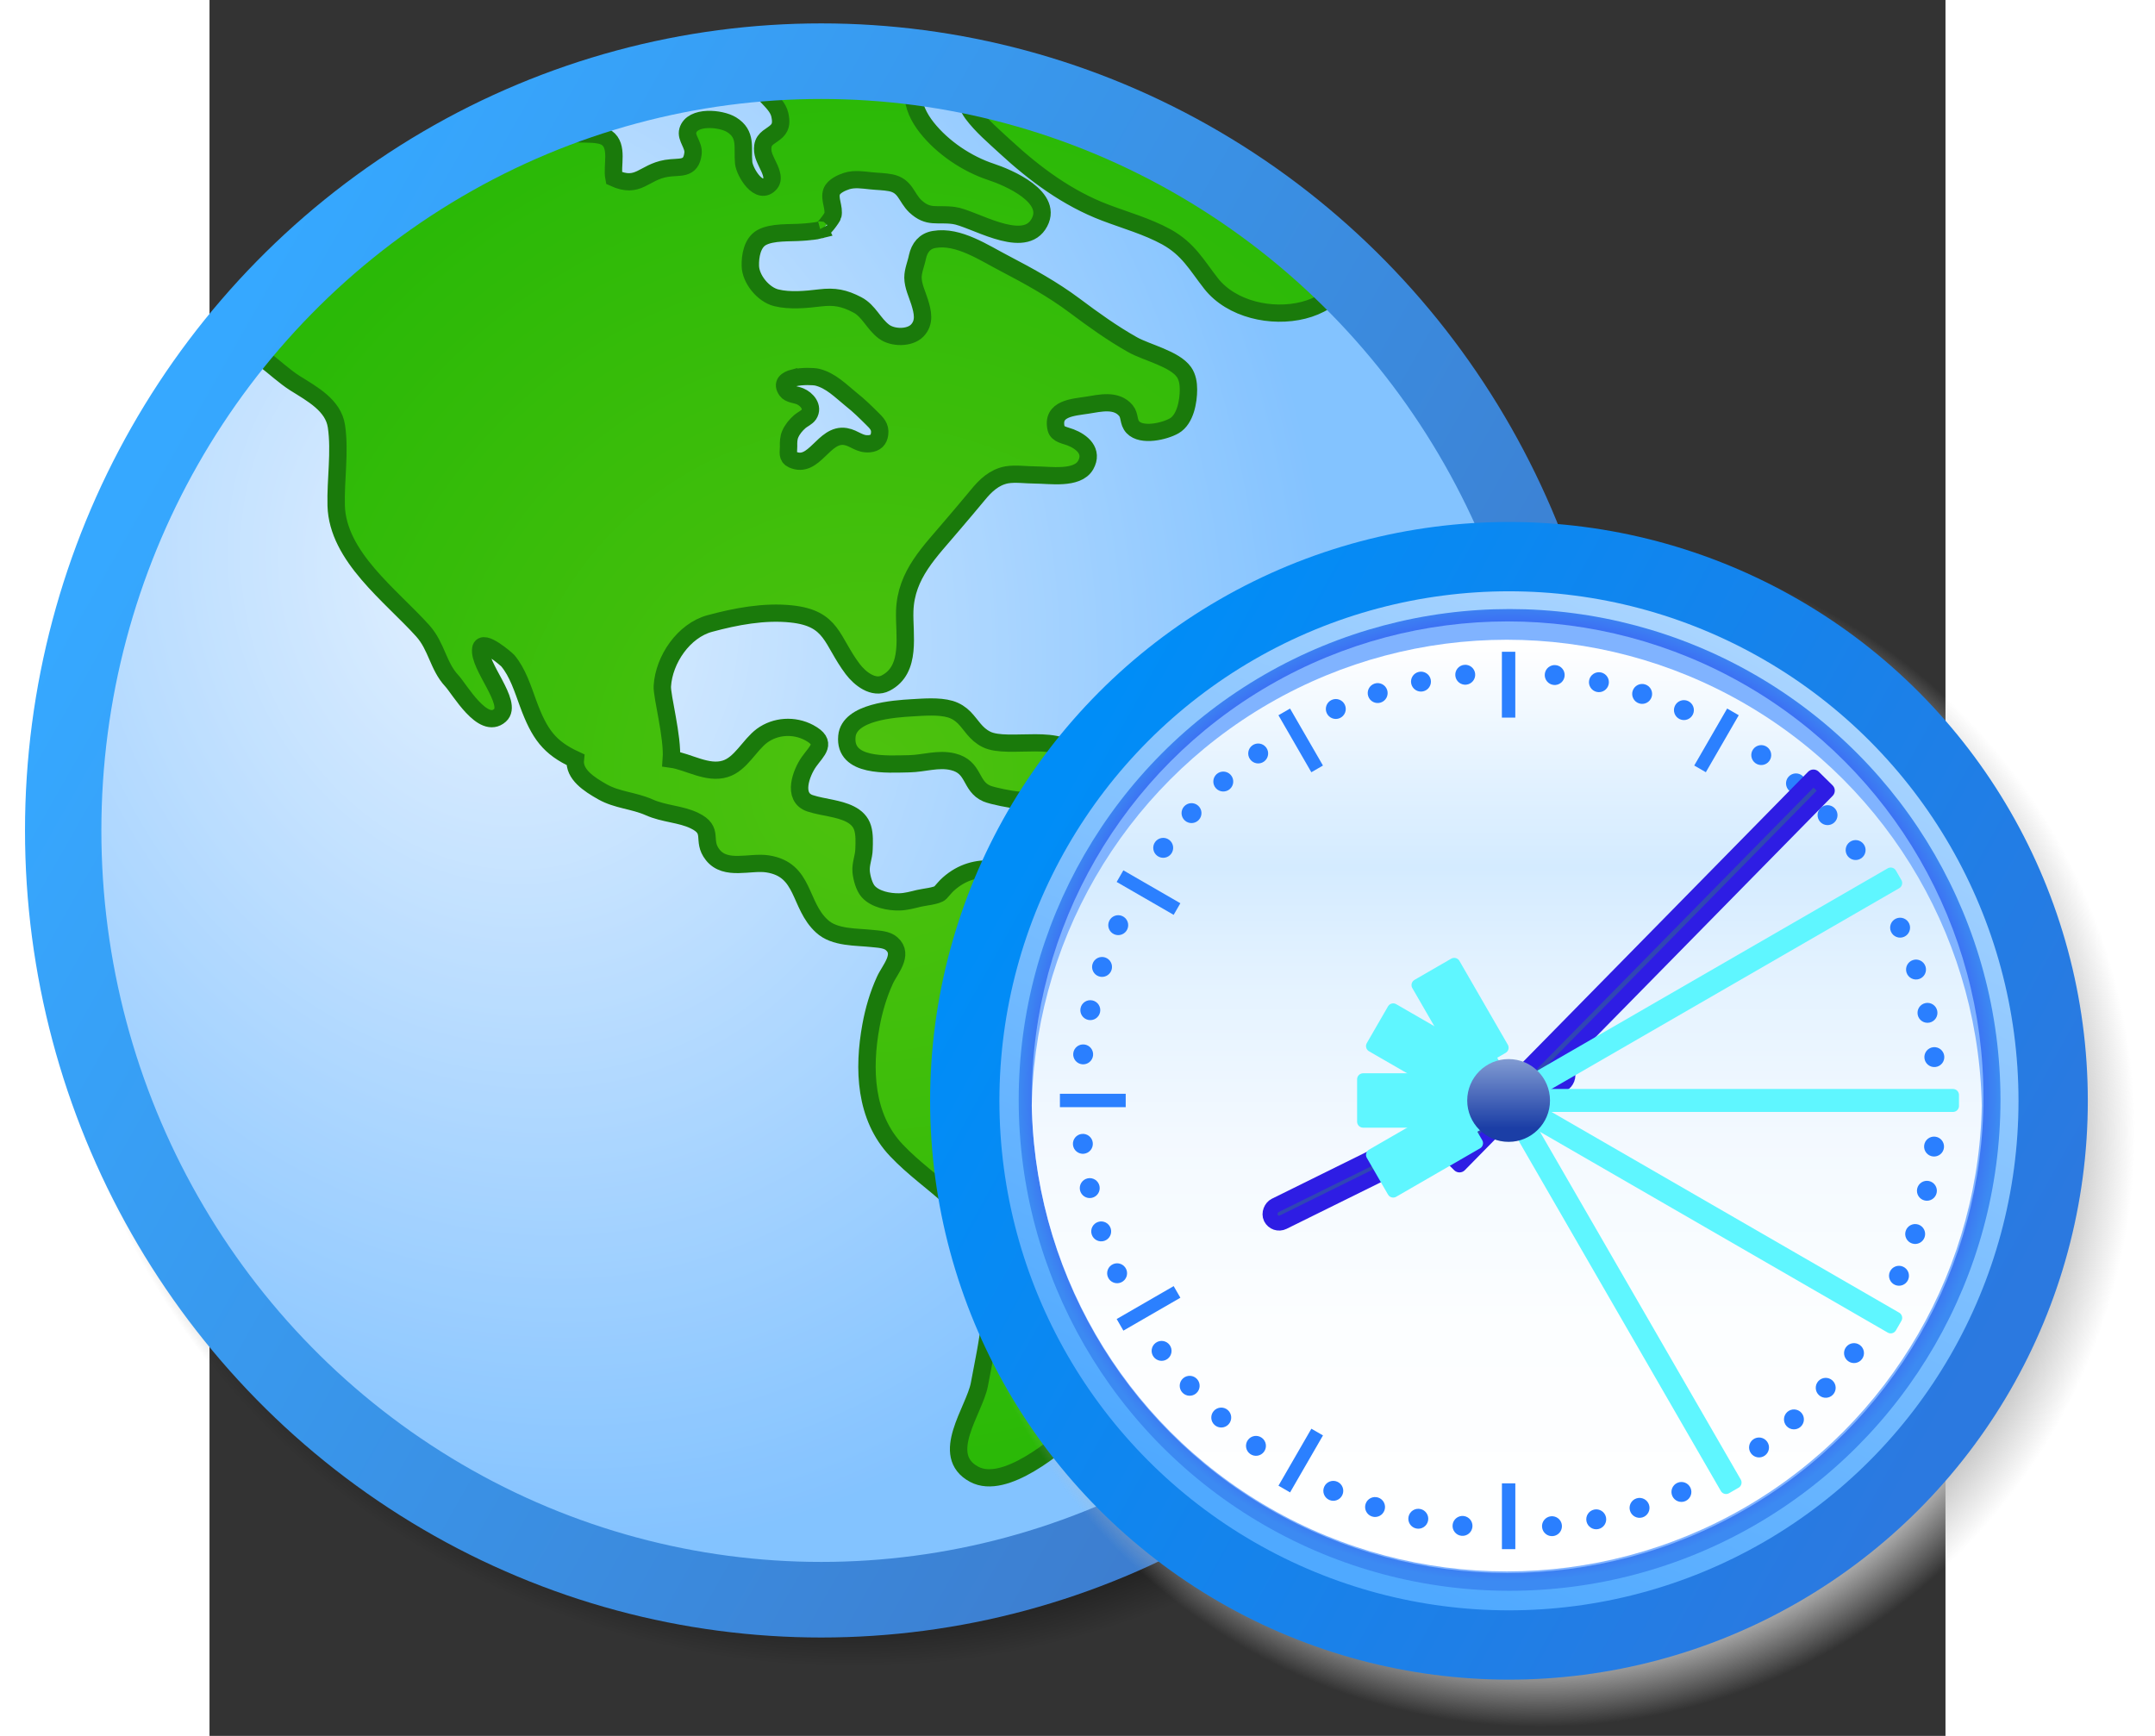 <?xml version="1.0" encoding="UTF-8" standalone="no"?>
<svg xmlns="http://www.w3.org/2000/svg" xmlns:xlink="http://www.w3.org/1999/xlink" width="360" height="290" version="1.0" viewBox="0 0 62 62">
  <rect x="0" y="0" width="62" height="62" fill="#333333" stroke="none"/>
  <defs>
    <linearGradient xlink:href="#a" id="e" x1="54.51" x2="9.547" y1="41.179" y2="16.249" gradientUnits="userSpaceOnUse" spreadMethod="pad">
      <stop offset="0" stop-color="#3e79ca"/>
      <stop offset="1" stop-color="#36a8ff"/>
    </linearGradient>
    <linearGradient id="i">
      <stop offset="0" stop-color="#4ec20e"/>
      <stop offset="1" stop-color="#2ab907"/>
    </linearGradient>
    <linearGradient id="a" x1="52.778" x2="22.014" y1="-13.239" y2="51.987" gradientUnits="userSpaceOnUse">
      <stop offset="0" stop-color="#d8ebff"/>
      <stop offset="1" stop-color="#4fa9ff"/>
    </linearGradient>
    <linearGradient xlink:href="#a" id="b" x1="54.51" x2="9.547" y1="41.179" y2="16.249" gradientUnits="userSpaceOnUse" spreadMethod="pad">
      <stop offset="0" stop-color="#2b79e0"/>
      <stop offset="1" stop-color="#008df7"/>
    </linearGradient>
    <linearGradient id="c" x1="61.626" x2="61.626" y1="-551.25" y2="-652.25" gradientTransform="matrix(1 0 0 -1 0 -538)" gradientUnits="userSpaceOnUse">
      <stop offset="0" stop-color="#fff"/>
      <stop offset=".148" stop-color="#e1f1ff"/>
      <stop offset=".236" stop-color="#d4ebff"/>
      <stop offset=".35" stop-color="#e3f2ff"/>
      <stop offset=".526" stop-color="#f3f9ff"/>
      <stop offset=".726" stop-color="#fcfeff"/>
      <stop offset="1" stop-color="#fff"/>
    </linearGradient>
    <linearGradient id="d" x1="62.406" x2="62.406" y1="-595" y2="-603.187" gradientTransform="matrix(1 0 0 -1 0 -538)" gradientUnits="userSpaceOnUse">
      <stop offset="0" stop-color="#8ba4d6"/>
      <stop offset="1" stop-color="#1b3ea6"/>
    </linearGradient>
    <linearGradient xlink:href="#a" id="t" x1="52.778" x2="22.014" y1="-13.239" y2="51.987" gradientUnits="userSpaceOnUse"/>
    <linearGradient xlink:href="#b" id="u" x1="54.51" x2="9.547" y1="41.179" y2="16.249" gradientUnits="userSpaceOnUse" spreadMethod="pad"/>
    <linearGradient xlink:href="#c" id="w" x1="61.626" x2="61.626" y1="-551.25" y2="-652.25" gradientTransform="matrix(1 0 0 -1 0 -538)" gradientUnits="userSpaceOnUse"/>
    <linearGradient xlink:href="#d" id="D" x1="62.406" x2="62.406" y1="-595" y2="-603.187" gradientTransform="matrix(.267 0 0 -.267 26.924 -123.357)" gradientUnits="userSpaceOnUse"/>
    <linearGradient xlink:href="#e" id="k" x1="55.454" x2="9.547" y1="42.753" y2="16.249" gradientTransform="matrix(1.185 0 0 1.221 -3.562 -4.774)" gradientUnits="userSpaceOnUse"/>
    <linearGradient xlink:href="#e" id="r" x1="55.454" x2="9.547" y1="42.753" y2="16.249" gradientTransform="matrix(1.071 0 0 1.098 -2.265 -3.119)" gradientUnits="userSpaceOnUse"/>
    <radialGradient id="f">
      <stop offset="0" stop-color="silver"/>
      <stop offset=".88" stop-color="silver"/>
      <stop offset="1" stop-color="silver" stop-opacity="0"/>
    </radialGradient>
    <radialGradient id="g" cx="61.833" cy="-600.166" r="53.001" gradientTransform="matrix(1 0 0 -1 0 -538)" gradientUnits="userSpaceOnUse">
      <stop offset=".951" stop-color="#3c6bf3"/>
      <stop offset="1" stop-color="#3c8af2"/>
    </radialGradient>
    <radialGradient xlink:href="#f" id="s" cx="32.5" cy="29.5" r="26.5" fx="32.5" fy="29.5" gradientUnits="userSpaceOnUse"/>
    <radialGradient xlink:href="#g" id="v" cx="61.833" cy="-600.166" r="53.001" gradientTransform="matrix(.267 0 0 -.267 27.105 -123.609)" gradientUnits="userSpaceOnUse"/>
    <radialGradient xlink:href="#h" id="l" cx="31.386" cy="32.356" r="26.5" fx="31.386" fy="32.356" gradientTransform="matrix(.892 -.005 .005 .83 3.17 4.906)" gradientUnits="userSpaceOnUse"/>
    <radialGradient id="h">
      <stop offset="0" stop-opacity=".312"/>
      <stop offset=".88" stop-opacity=".606"/>
      <stop offset="1" stop-opacity="0"/>
    </radialGradient>
    <radialGradient xlink:href="#a" id="m" cx="16.353" cy="26.318" r="26.8" fx="16.353" fy="26.318" gradientTransform="matrix(.414 1.283 -1.072 .335 40.293 -7.941)" gradientUnits="userSpaceOnUse"/>
    <radialGradient xlink:href="#i" id="o" cx="67.994" cy="60.526" r="59.656" fx="67.994" fy="60.526" gradientTransform="matrix(.432 0 0 .436 3.185 2.591)" gradientUnits="userSpaceOnUse"/>
    <radialGradient xlink:href="#i" id="p" cx="67.994" cy="60.526" r="59.656" fx="67.994" fy="60.526" gradientTransform="matrix(.432 0 0 .436 3.185 2.591)" gradientUnits="userSpaceOnUse"/>
    <radialGradient xlink:href="#i" id="q" cx="67.994" cy="60.526" r="59.656" fx="67.994" fy="60.526" gradientTransform="matrix(.432 0 0 .436 3.185 2.591)" gradientUnits="userSpaceOnUse"/>
    <clipPath id="x">
      <use xlink:href="#j" width="62" height="62" overflow="visible"/>
    </clipPath>
    <clipPath id="n" clipPathUnits="userSpaceOnUse">
      <ellipse cx="31.088" cy="30.683" fill="none" stroke="url(#k)" stroke-width="2.783" rx="28.085" ry="28.511"/>
    </clipPath>
    <circle id="j" cx="61.625" cy="61.875" r="51.375"/>
  </defs>
  <g transform="matrix(.98 0 0 .97 -8.463 -.327)">
    <circle cx="32.5" cy="29.5" r="26.5" fill="url(#l)" transform="matrix(1.235 0 0 1.248 -6.564 -5.169)"/>
    <circle cx="31" cy="30.5" r="28.5" fill="url(#m)"/>
    <circle cx="31" cy="30.5" r="28.5" fill="#fff" opacity=".298"/>
    <g stroke="#1a7a0b" stroke-width=".634" clip-path="url(#n)">
      <path fill="url(#o)" d="M50.274 38.566c-.454-.341-1.378-.756-1.892-.834-.877-.134-1.352.173-1.763-.756-.341-.773-.596-1.257-1.205-1.897-1.175-1.227-2.238-1.771-3.832-2.385h-2.713c-1.141-.311-2.286-.717-3.301.19-.108.095-.199.216-.298.324-.112.121-.618.164-.782.207-.229.056-.471.125-.713.13-.372.009-.881-.091-1.136-.385-.147-.169-.233-.501-.255-.722-.026-.294.099-.549.104-.83.009-.251.022-.54-.048-.778-.143-.497-.704-.639-1.141-.734-.259-.056-.514-.095-.778-.181-.661-.225-.32-1.128-.039-1.529.285-.41.696-.696.009-1.071-.553-.298-1.231-.251-1.72.112-.467.354-.773 1.041-1.339 1.218-.648.207-1.352-.268-1.966-.354.06-.817-.35-2.32-.328-2.692.06-.981.782-2.044 1.728-2.303.946-.259 1.987-.458 2.968-.354 1.516.16 1.452.972 2.242 2.031.259.346.756.752 1.205.514.955-.501.661-1.789.691-2.657.048-1.352.916-2.169 1.745-3.167.307-.367.618-.73.92-1.102.272-.337.592-.652 1.05-.739.32-.056.713.004 1.037.004.527 0 1.534.177 1.841-.363.285-.51-.134-.86-.557-1.024-.173-.069-.467-.104-.518-.32-.177-.756.635-.782 1.141-.864.458-.073 1.05-.225 1.4.199.156.19.078.419.255.614.324.35 1.158.151 1.508-.052.406-.238.518-.903.518-1.335 0-.225-.035-.458-.164-.644-.346-.493-1.361-.717-1.871-1.007-.743-.423-1.434-.925-2.113-1.439-.795-.601-1.663-1.084-2.54-1.547-.756-.393-1.694-1.046-2.579-.89-.346.056-.536.307-.609.639-.048.251-.164.505-.164.765.004.315.151.605.242.899.112.367.203.743-.086 1.05-.277.289-.89.281-1.21.043-.389-.294-.549-.765-.976-.989-.475-.251-.83-.32-1.361-.255-.497.06-1.093.121-1.59-.004-.475-.117-.938-.691-.946-1.179-.009-.35.069-.838.402-1.033.393-.225 1.046-.168 1.486-.203.091-.004.177-.013.259-.022.013-.004.026-.004.039-.004.013-.004.03-.004.043-.004.125-.017.242-.03.324-.052-.004-.009-.017-.017-.022-.026.069.13.462-.441.475-.505.069-.285-.143-.618-.039-.886.078-.199.359-.324.544-.385.289-.091.588-.039.881-.009.238.026.493.026.726.073.54.112.557.536.894.864.484.454.778.255 1.408.341.678.091 2.458 1.257 3.063.346.674-1.015-1.141-1.763-1.702-1.949-.886-.294-1.767-.894-2.346-1.629-.285-.363-.51-.804-.501-1.279.013-.385 0-.976.359-1.223.086-.056.181-.091.281-.095.177-.017.372-.026.518.06.216.134.393.393.505.614.238.475.156.929.497 1.404.341.462.786.838 1.201 1.227 1.076 1.002 2.264 1.892 3.642 2.419.743.285 1.525.505 2.229.894.799.449 1.093 1.028 1.625 1.715 1.491 1.914 5.863 1.292 4.839-1.728-.769-2.264-2.273-4.204-4.277-5.431-.963-.588-1.828-1.404-2.8-1.949-1.218-.678-2.679-.886-4.035-1.11C37.261.3 35.688.179 34.068.105c-1.179-.052-2.428-.242-3.409.553-.523.419-2.061 1.875-2.091 2.48-.03.579.73.89.851 1.421.048.229.065.432-.112.605-.194.19-.462.251-.505.553-.035.264.065.441.168.665.082.173.259.505.108.7-.402.505-.942-.406-.976-.752-.052-.562.125-1.05-.445-1.404-.385-.238-1.43-.341-1.59.22-.078.268.225.527.19.838-.073.631-.493.471-.972.553-.838.143-1.011.769-1.91.354-.086-.449.173-1.175-.264-1.478-.35-.238-1.136-.065-1.529-.22-.985-.397-1.853-.523-2.903-.212-1.11.333-2.221.989-3.292 1.521-1.378.683-3.534-.194-4.658.812l-.022.194c-.925-.009-1.309.138-1.957.998-.467.618-.704 1.214-.985 1.897-.212.518-.652.994-.734 1.573-.052.406-.022.92.039 1.322.03.225 2.031-.385 2.286-.354.929.121 1.646 1.02 2.389 1.499.635.402 1.404.817 1.516 1.59.138.933-.035 1.974-.009 2.921.052 1.879 1.996 3.31 3.154 4.61.514.579.557 1.3 1.063 1.845.281.307 1.132 1.832 1.754 1.266.497-.449-.804-1.823-.7-2.454.056-.385.929.385.981.441.363.432.553 1.054.743 1.577.41 1.128.773 1.629 1.72 2.07-.056.54.497.903.989 1.184.54.307 1.128.315 1.702.57.544.246 1.141.242 1.646.488.752.363.246.722.67 1.262.471.605 1.365.233 2.0.333 1.361.212 1.132 1.512 1.979 2.294.462.436 1.253.389 1.836.454.229.026.527.03.709.194.454.402-.078.955-.251 1.348-.238.527-.402 1.093-.505 1.663-.289 1.59-.229 3.366.929 4.597 1.262 1.344 2.804 1.953 3.284 3.871.41 1.603.03 3.171-.264 4.753-.181.951-1.482 2.601-.19 3.301 1.123.609 3.033-1.067 3.767-1.707 1.733-1.512 4.022-2.432 5.163-4.554.54-1.007 1.02-2.07 1.966-2.765.497-.367 1.071-.609 1.603-.916 1.128-.644 1.802-2.013 2.307-3.15.596-1.378.048-2.156-1.033-2.964zM29.929 14.251c.307-.073.722-.056.851-.026.497.121.864.51 1.244.821.277.22.51.454.756.7.16.16.311.302.277.566-.026.229-.156.341-.363.363-.376.039-.544-.207-.881-.264-.799-.134-1.132 1.214-1.931.847-.203-.095-.143-.264-.143-.48-.004-.164 0-.311.06-.454.078-.181.203-.333.354-.467.095-.082.251-.147.324-.255.177-.277-.073-.57-.324-.674-.156-.065-.385-.069-.484-.207-.186-.264-.004-.402.259-.471z" clip-path="none"/>
      <path fill="url(#p)" d="M61.953 29.208c-.009-1.296.052-3.072-1.028-4.009-.998-.868-2.229-.341-3.055.488-1.599 1.612-2.247 4.653-.916 6.61.493.726 1.119 1.331 1.94 1.521.804.186 2.337.285 2.731-.536.225-.471.138-1.024.138-1.538-.004-.877.199-1.668.19-2.536z" clip-path="none"/>
      <path fill="url(#q)" d="M36.95 27.562c-.397-.199-.549-.536-.812-.804-.13-.13-.285-.242-.51-.311-.423-.121-.959-.073-1.396-.048-.644.039-2.286.147-2.368 1.05-.108 1.154 1.478 1.024 2.264 1.011.54-.009 1.063-.207 1.603-.073.791.194.614.899 1.227 1.167.22.095.903.225 1.115.242.786.069 2.674-.385 2.173-1.508-.454-1.033-2.489-.324-3.297-.726z" clip-path="none"/>
    </g>
    <ellipse cx="30.929" cy="30.915" fill="none" stroke="url(#r)" stroke-width="2.783" rx="27.626" ry="28.325"/>
  </g>
  <g transform="translate(-7.551 -6.337) scale(1.237)">
    <circle cx="32.5" cy="29.5" r="26.5" fill="url(#s)" transform="matrix(.648 0 0 .648 23.464 18.689)"/>
    <circle cx="31" cy="31" r="25.8" fill="url(#t)" stroke="url(#u)" stroke-width="3.286" transform="translate(24.743 18.028) scale(.609)"/>
    <circle cx="43.64" cy="36.881" r="14.173" fill="url(#v)"/>
    <circle cx="43.584" cy="36.803" r="13.738" fill="#80b3ff"/>
    <circle cx="61.625" cy="63.875" r="51.375" fill="url(#w)" clip-path="url(#x)" transform="translate(27.105 20.257) scale(.267)"/>
    <path id="y" fill="#2a7fff" fill-opacity="1" stroke="none" d="M43.418 23.942h.387v1.9H43.418z" opacity=".99"/>
    <use xlink:href="#y" id="z" width="62" height="62" x="0" y="0" opacity=".99" transform="rotate(30 43.612 36.897)"/>
    <use xlink:href="#y" id="A" width="62" height="62" x="0" y="0" opacity=".99" transform="rotate(60 43.612 36.897)"/>
    <use xlink:href="#z" width="62" height="62" opacity=".99" transform="rotate(60 43.612 36.897)"/>
    <use xlink:href="#A" width="62" height="62" opacity=".99" transform="rotate(60 43.612 36.897)"/>
    <use xlink:href="#y" width="62" height="62" opacity=".99" transform="rotate(150 43.612 36.897)"/>
    <use xlink:href="#y" width="62" height="62" opacity=".99" transform="rotate(180 43.612 36.897)"/>
    <use xlink:href="#z" width="62" height="62" opacity=".99" transform="rotate(180 43.612 36.897)"/>
    <use xlink:href="#A" width="62" height="62" opacity=".99" transform="rotate(180 43.612 36.897)"/>
    <use xlink:href="#y" width="62" height="62" opacity=".99" transform="rotate(-90 43.612 36.897)"/>
    <use xlink:href="#z" width="62" height="62" opacity=".99" transform="rotate(-90 43.612 36.897)"/>
    <use xlink:href="#A" width="62" height="62" opacity=".99" transform="rotate(-90 43.612 36.897)"/>
    <circle id="B" cx="251.513" cy="139.219" r="1.663" fill="#2a7fff" fill-opacity="1" stroke="none" transform="rotate(5.999 39.184 38.005) scale(.173)"/>
    <use xlink:href="#B" width="62" height="62" transform="rotate(6 43.612 36.897)"/>
    <use xlink:href="#B" width="62" height="62" transform="rotate(12 43.612 36.897)"/>
    <use xlink:href="#B" width="62" height="62" transform="rotate(18 43.612 36.897)"/>
    <use xlink:href="#B" width="62" height="62" transform="rotate(30 43.612 36.897)"/>
    <use xlink:href="#B" width="62" height="62" transform="rotate(36 43.612 36.897)"/>
    <use xlink:href="#B" width="62" height="62" transform="rotate(42 43.612 36.897)"/>
    <use xlink:href="#B" width="62" height="62" transform="rotate(48 43.612 36.897)"/>
    <use xlink:href="#B" width="62" height="62" transform="rotate(60 43.612 36.897)"/>
    <use xlink:href="#B" width="62" height="62" transform="rotate(66 43.612 36.897)"/>
    <use xlink:href="#B" width="62" height="62" transform="rotate(72 43.612 36.897)"/>
    <use xlink:href="#B" width="62" height="62" transform="rotate(78 43.612 36.897)"/>
    <use xlink:href="#B" width="62" height="62" transform="rotate(90 43.612 36.897)"/>
    <use xlink:href="#B" width="62" height="62" transform="rotate(96 43.612 36.897)"/>
    <use xlink:href="#B" width="62" height="62" transform="rotate(102 43.612 36.897)"/>
    <use xlink:href="#B" width="62" height="62" transform="rotate(108 43.612 36.897)"/>
    <use xlink:href="#B" width="62" height="62" transform="rotate(120 43.612 36.897)"/>
    <use xlink:href="#B" width="62" height="62" transform="rotate(126 43.612 36.897)"/>
    <use xlink:href="#B" width="62" height="62" transform="rotate(132 43.612 36.897)"/>
    <use xlink:href="#B" width="62" height="62" transform="rotate(138 43.612 36.897)"/>
    <use xlink:href="#B" width="62" height="62" transform="rotate(150 43.612 36.897)"/>
    <use xlink:href="#B" width="62" height="62" transform="rotate(156 43.612 36.897)"/>
    <use xlink:href="#B" width="62" height="62" transform="rotate(162 43.612 36.897)"/>
    <use xlink:href="#B" width="62" height="62" transform="rotate(168 43.612 36.897)"/>
    <use xlink:href="#B" width="62" height="62" transform="rotate(180 43.612 36.897)"/>
    <use xlink:href="#B" width="62" height="62" transform="rotate(-174 43.612 36.897)"/>
    <use xlink:href="#B" width="62" height="62" transform="rotate(-168 43.612 36.897)"/>
    <use xlink:href="#B" width="62" height="62" transform="rotate(-162 43.612 36.897)"/>
    <use xlink:href="#B" width="62" height="62" transform="rotate(-150 43.612 36.897)"/>
    <use xlink:href="#B" width="62" height="62" transform="rotate(-144 43.612 36.897)"/>
    <use xlink:href="#B" width="62" height="62" transform="rotate(-138 43.612 36.897)"/>
    <use xlink:href="#B" width="62" height="62" transform="rotate(-132 43.612 36.897)"/>
    <use xlink:href="#B" width="62" height="62" transform="rotate(-120 43.612 36.897)"/>
    <use xlink:href="#B" width="62" height="62" transform="rotate(-114 43.612 36.897)"/>
    <use xlink:href="#B" width="62" height="62" transform="rotate(-108 43.612 36.897)"/>
    <use xlink:href="#B" width="62" height="62" transform="rotate(-102 43.612 36.897)"/>
    <use xlink:href="#B" width="62" height="62" transform="rotate(-90 43.612 36.897)"/>
    <use xlink:href="#B" width="62" height="62" transform="rotate(-84 43.612 36.897)"/>
    <use xlink:href="#B" width="62" height="62" transform="rotate(-78 43.612 36.897)"/>
    <use xlink:href="#B" width="62" height="62" transform="rotate(-72 43.612 36.897)"/>
    <use xlink:href="#B" width="62" height="62" transform="rotate(-60 43.612 36.897)"/>
    <use xlink:href="#B" width="62" height="62" transform="rotate(-54 43.612 36.897)"/>
    <use xlink:href="#B" width="62" height="62" transform="rotate(-48 43.612 36.897)"/>
    <use xlink:href="#B" width="62" height="62" transform="rotate(-42 43.612 36.897)"/>
    <use xlink:href="#B" width="62" height="62" transform="rotate(-30 43.612 36.897)"/>
    <use xlink:href="#B" width="62" height="62" transform="rotate(-24 43.612 36.897)"/>
    <use xlink:href="#B" width="62" height="62" transform="rotate(-18 43.612 36.897)"/>
    <use xlink:href="#B" width="62" height="62" transform="rotate(-12 43.612 36.897)"/>
    <rect width=".535" height="9.54" x="-52.665" y="15.1" fill="#3046b4" stroke="#2e1de4" stroke-linejoin="round" stroke-width=".432" rx=".267" ry=".267" transform="rotate(-116.292)"/>
    <path fill="#3046b4" stroke="#2e1de4" stroke-linejoin="round" stroke-width=".432" d="m52.413 27.558.4.393L42.194 38.758l-.4-.393z"/>
    <use xlink:href="#C" width="62" height="62" opacity=".25" transform="rotate(-90 43.612 36.897)"/>
    <use xlink:href="#C" width="62" height="62" opacity=".5" transform="rotate(-60 43.612 36.897)"/>
    <use xlink:href="#C" width="62" height="62" opacity=".75" transform="rotate(-30 43.612 36.897)"/>
    <g id="C" fill="#5ff6ff" stroke="#5ff6ff" stroke-linecap="round" stroke-linejoin="round" stroke-width=".346" transform="rotate(150 43.612 36.897)">
      <rect width=".317" height="14.751" x="43.453" y="24.067" rx="0" ry="0"/>
      <rect width="1.224" height="2.795" x="43" y="38.303" rx="0" ry="0"/>
    </g>
    <circle cx="43.612" cy="36.897" r="1.195" fill="url(#D)"/>
  </g>
</svg>